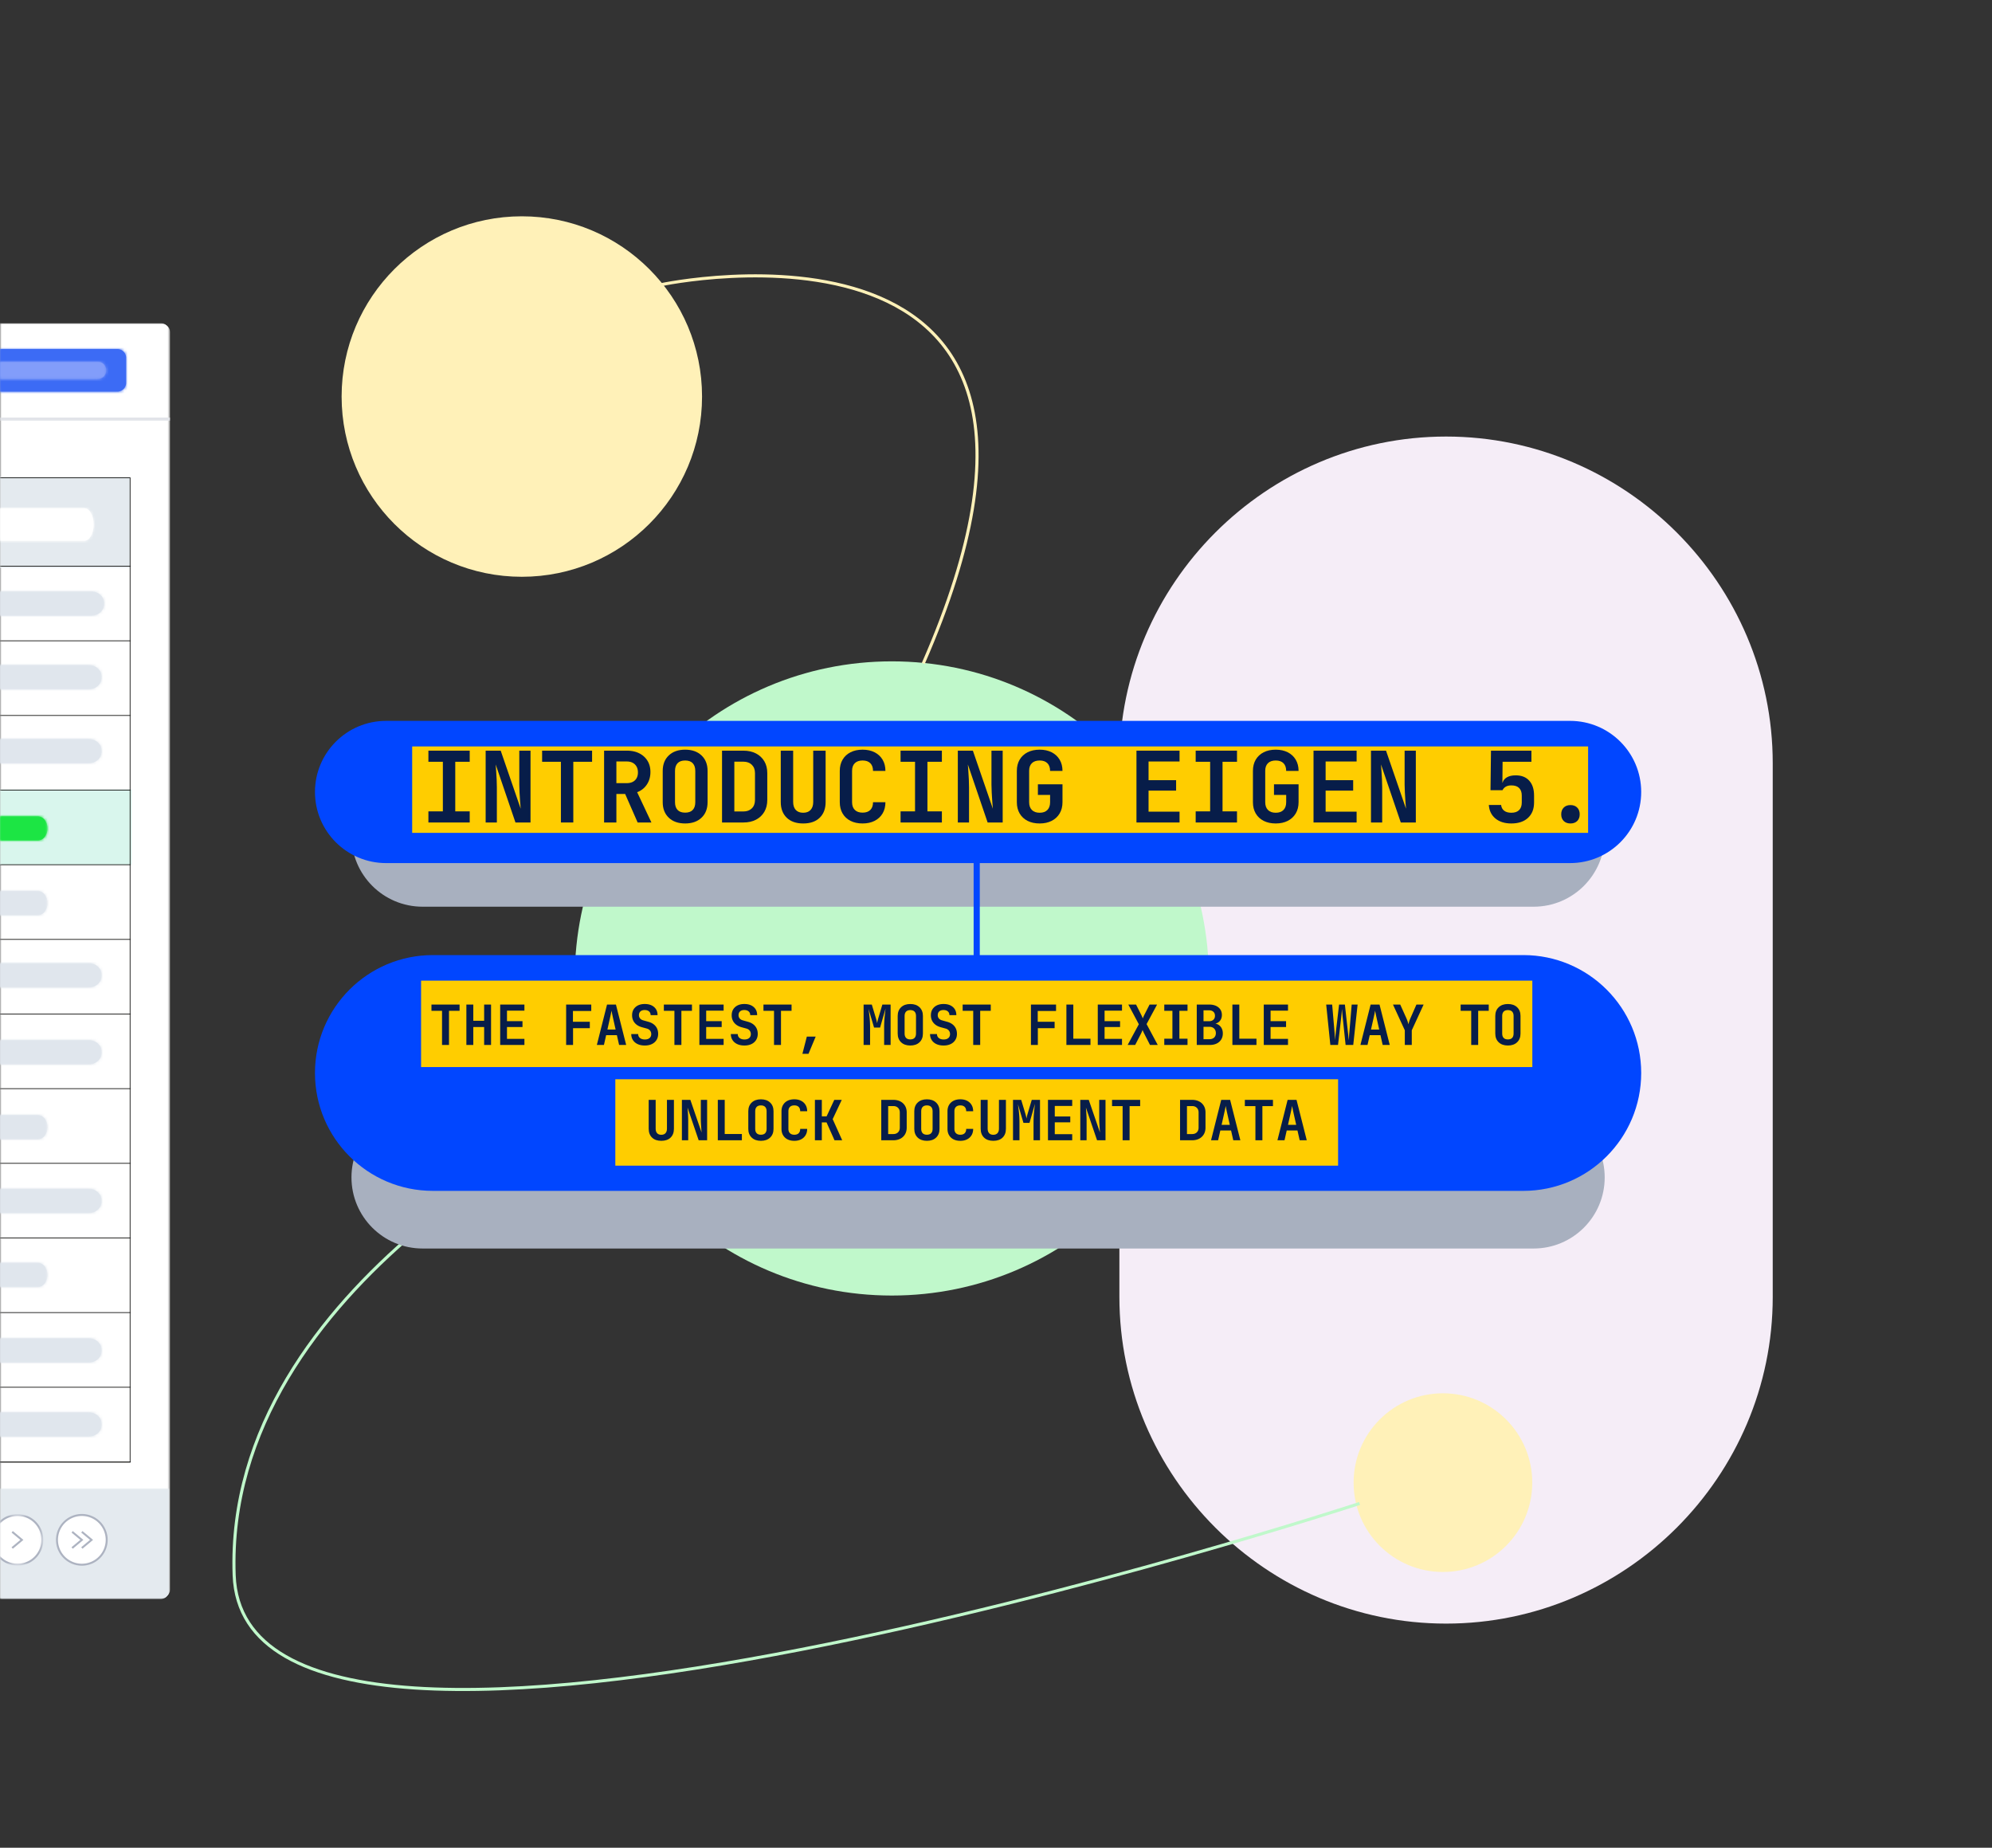 <svg width="648" height="601" viewBox="0 0 648 601" xmlns="http://www.w3.org/2000/svg" xmlns:xlink="http://www.w3.org/1999/xlink" aria-hidden="true">
	<rect x="0" y="0" width="648" height="601" fill="#333333" stroke="none"/>
	<defs>
		<polygon id="4_svg__a" points="0 0 55.403 0 55.403 414.94 0 414.94"/>
		<polygon id="4_svg__c" points="0 0 55.403 0 55.403 414.94 0 414.94"/>
		<polygon id="4_svg__e" points="350.937 0 350.937 531.323 0 531.323 0 0"/>
		<polygon id="4_svg__i" points="0 0 34.551 0 34.551 5.64 0 5.64"/>
		<polygon id="4_svg__m" points="0 0 55.128 0 55.128 36.071 0 36.071"/>
		<polygon id="4_svg__o" points="0 2.84217094e-14 13.781 2.84217094e-14 13.781 16.172 0 16.172"/>
		<polygon id="4_svg__q" points="0 2.84217094e-14 13.781 2.84217094e-14 13.781 16.172 0 16.172"/>
		<polygon id="4_svg__s" points="350.937 0 350.937 531.323 0 531.323 0 0"/>
		<polygon id="4_svg__w" points="0 0 33.928 0 33.928 8.02 0 8.02"/>
		<polygon id="4_svg__A" points="0 0 33.126 0 33.126 8.02 0 8.02"/>
		<polygon id="4_svg__E" points="0 0 33.126 0 33.126 8.02 0 8.02"/>
		<polygon id="4_svg__I" points="0 0 15.465 0 15.465 8.02 0 8.02"/>
		<polygon id="4_svg__M" points="0 0 33.126 0 33.126 8.02 0 8.02"/>
		<polygon id="4_svg__Q" points="0 0 33.126 0 33.126 8.02 0 8.02"/>
		<polygon id="4_svg__U" points="0 0 15.465 0 15.465 8.02 0 8.02"/>
		<polygon id="4_svg__Y" points="0 0 15.465 0 15.465 8.02 0 8.02"/>
		<polygon id="4_svg__ac" points="0 0 15.465 0 15.465 8.02 0 8.02"/>
		<polygon id="4_svg__ag" points="0 0 33.126 0 33.126 8.02 0 8.02"/>
		<polygon id="4_svg__ak" points="0 0 33.126 0 33.126 8.02 0 8.02"/>
		<polygon id="4_svg__ao" points="0 0 33.126 0 33.126 8.02 0 8.02"/>
		<path d="M38.163 0l.168.005a2.864 2.864 0 012.696 2.858v8.116l-.005.168a2.864 2.864 0 01-2.859 2.696H0V0h38.163z" id="4_svg__g"/>
		<path d="M31.73 0l.172.005A2.82 2.82 0 0134.55 2.82l-.005.172A2.82 2.82 0 0131.73 5.64H0V0h31.73z" id="4_svg__k"/>
		<path d="M27.429 0l.148.006c1.616.134 2.904 2.451 2.904 5.291l-.004.257c-.077 2.805-1.413 5.04-3.048 5.04H0V0h27.429z" id="4_svg__u"/>
		<path d="M29.536 0l.22.005c2.322.104 4.171 1.858 4.171 4.006l-.005.2c-.115 2.122-2.034 3.809-4.386 3.809H0V0h29.536z" id="4_svg__y"/>
		<path d="M28.734 0l.22.005c2.322.104 4.171 1.858 4.171 4.005l-.005.2c-.115 2.122-2.034 3.81-4.386 3.81H0V0h28.734z" id="4_svg__C"/>
		<path d="M28.734 0l.22.005c2.322.104 4.171 1.857 4.171 4.005l-.005.2c-.115 2.121-2.034 3.81-4.386 3.81H0V0h28.734z" id="4_svg__G"/>
		<path d="M12.165 0l.175.006c1.74.11 3.124 1.861 3.124 4.005l-.005.213c-.09 2.116-1.53 3.796-3.294 3.796H0V0h12.165z" id="4_svg__K"/>
		<path d="M28.734 0l.22.005c2.322.104 4.171 1.858 4.171 4.006l-.005.2c-.115 2.121-2.034 3.809-4.386 3.809H0V0h28.734z" id="4_svg__O"/>
		<path d="M28.734 0l.22.005c2.322.104 4.171 1.858 4.171 4.005l-.005.2c-.115 2.122-2.034 3.81-4.386 3.81H0V0h28.734z" id="4_svg__S"/>
		<path d="M12.165 0l.175.006c1.74.11 3.124 1.86 3.124 4.004l-.005.213c-.09 2.115-1.53 3.797-3.294 3.797H0V0h12.165z" id="4_svg__W"/>
		<path d="M12.165 0l.175.006c1.74.11 3.124 1.86 3.124 4.004l-.005.213c-.09 2.115-1.53 3.797-3.294 3.797H0V0h12.165z" id="4_svg__aa"/>
		<path d="M12.165 0l.175.006c1.74.11 3.124 1.861 3.124 4.004l-.005.213c-.09 2.115-1.53 3.797-3.294 3.797H0V0h12.165z" id="4_svg__ae"/>
		<path d="M28.734 0l.22.005c2.322.104 4.171 1.857 4.171 4.004l-.005.2c-.115 2.122-2.034 3.811-4.386 3.811H0V0h28.734z" id="4_svg__ai"/>
		<path d="M28.734 0l.22.005c2.322.104 4.171 1.857 4.171 4.004l-.005.2c-.115 2.122-2.034 3.811-4.386 3.811H0V0h28.734z" id="4_svg__am"/>
		<path d="M28.734 0l.22.005c2.322.104 4.171 1.857 4.171 4.005l-.005.2c-.115 2.122-2.034 3.809-4.386 3.809H0V0h28.734z" id="4_svg__aq"/>
	</defs>
	<g fill="none" fill-rule="evenodd">
		<path d="M470.406 528.097c-58.447 0-106.268-47.82-106.268-106.267V248.26c0-58.448 47.821-106.268 106.268-106.268s106.267 47.82 106.267 106.267V421.83c0 58.447-47.82 106.267-106.267 106.267" fill="#F5EDF7"/>
		<path d="M393.248 318.251c0 56.962-46.177 103.14-103.14 103.14-56.962 0-103.14-46.178-103.14-103.14s46.178-103.139 103.14-103.139c56.963 0 103.14 46.177 103.14 103.14" fill="#C0F8CB"/>
		<g transform="translate(0 48)">
			<g transform="translate(0 57.047)">
				<mask id="4_svg__b" fill="#fff">
					<use xlink:href="#4_svg__a"/>
				</mask>
				<path d="M52.403 414.94h-591.782a3 3 0 01-3-3V3a3 3 0 013-3H52.403a3 3 0 013 3v408.94a3 3 0 01-3 3" fill="#FFF" mask="url(#4_svg__b)"/>
			</g>
			<g transform="translate(0 57.047)">
				<mask id="4_svg__d" fill="#fff">
					<use xlink:href="#4_svg__c"/>
				</mask>
				<path d="M52.403 414.94h-591.782a3 3 0 01-3-3V3a3 3 0 013-3H52.403a3 3 0 013 3v408.94a3 3 0 01-3 3z" stroke="#1D1D1B" stroke-width=".25" mask="url(#4_svg__d)"/>
			</g>
			<mask id="4_svg__f" fill="#fff">
				<use xlink:href="#4_svg__e"/>
			</mask>
			<polygon fill="#D9F6ED" mask="url(#4_svg__f)" points="-501.613 233.251 42.839 233.251 42.839 208.775 -501.613 208.775"/>
			<line x1="-512.399" y1="88.309" x2="55.275" y2="88.309" stroke="#E2E4E9" mask="url(#4_svg__f)"/>
			<path d="M-30.451 65.532h68.615a2.864 2.864 0 012.864 2.864v8.115a2.864 2.864 0 01-2.864 2.864h-68.615a2.864 2.864 0 01-2.864-2.864v-8.115a2.864 2.864 0 012.864-2.864" fill="#3C6BF5" mask="url(#4_svg__f)"/>
		</g>
		<g transform="translate(.001 113.532)">
			<mask id="4_svg__h" fill="#fff">
				<use xlink:href="#4_svg__g"/>
			</mask>
			<polygon fill="#3C6BF5" mask="url(#4_svg__h)" points="-34.064 14.591 41.774 14.591 41.774 -0.747 -34.064 -0.747"/>
		</g>
		<g transform="translate(0 117.633)">
			<mask id="4_svg__j" fill="#fff">
				<use xlink:href="#4_svg__i"/>
			</mask>
			<path d="M-22.617 0H31.73a2.82 2.82 0 010 5.64h-54.348a2.82 2.82 0 010-5.64" fill="#829DFA" mask="url(#4_svg__j)"/>
		</g>
		<g transform="translate(.001 117.634)">
			<mask id="4_svg__l" fill="#fff">
				<use xlink:href="#4_svg__k"/>
			</mask>
			<polygon fill="#829DFA" mask="url(#4_svg__l)" points="-26.185 6.386 35.297 6.386 35.297 -0.748 -26.185 -0.748"/>
		</g>
		<g transform="translate(0 48)">
			<g transform="translate(0 436.083)">
				<mask id="4_svg__n" fill="#fff">
					<use xlink:href="#4_svg__m"/>
				</mask>
				<path d="M52.128 36.071h-564.473V0H55.128v33.071a3 3 0 01-3 3" fill="#E4EAEF" mask="url(#4_svg__n)"/>
			</g>
			<path d="M26.623 444.765a8.086 8.086 0 00-8.086 8.086 8.086 8.086 0 008.086 8.086 8.086 8.086 0 008.086-8.086 8.086 8.086 0 00-8.086-8.086" fill="#FFF"/>
			<path d="M26.623 444.765a8.086 8.086 0 00-8.086 8.086 8.086 8.086 0 008.086 8.086 8.086 8.086 0 008.086-8.086 8.086 8.086 0 00-8.086-8.086z" stroke="#ADB3C1" stroke-width=".639"/>
			<g transform="translate(0 444.765)">
				<mask id="4_svg__p" fill="#fff">
					<use xlink:href="#4_svg__o"/>
				</mask>
				<path d="M5.695 0A8.086 8.086 0 00-2.39 8.086a8.086 8.086 0 008.086 8.086 8.086 8.086 0 008.086-8.086A8.086 8.086 0 005.695 0" fill="#FFF" mask="url(#4_svg__p)"/>
			</g>
			<g transform="translate(0 444.765)">
				<mask id="4_svg__r" fill="#fff">
					<use xlink:href="#4_svg__q"/>
				</mask>
				<path d="M5.695 0A8.086 8.086 0 00-2.39 8.086a8.086 8.086 0 008.086 8.086 8.086 8.086 0 008.086-8.086A8.086 8.086 0 005.695 0z" stroke="#ADB3C1" stroke-width=".639" mask="url(#4_svg__r)"/>
			</g>
			<g transform="translate(26.623 450.241)">
				<polyline fill="#FFF" points="0 5.259 3.156 2.629 0 0"/>
				<polyline stroke="#ADB3C1" stroke-width=".639" points="0 5.259 3.156 2.629 0 0"/>
			</g>
			<g transform="translate(23.468 450.241)">
				<polyline fill="#FFF" points="0 5.259 3.156 2.629 0 0"/>
				<polyline stroke="#ADB3C1" stroke-width=".639" points="0 5.259 3.156 2.629 0 0"/>
			</g>
			<g transform="translate(3.966 450.241)">
				<polyline fill="#FFF" points="0 5.259 3.156 2.629 0 0"/>
				<polyline stroke="#ADB3C1" stroke-width=".639" points="0 5.259 3.156 2.629 0 0"/>
			</g>
			<mask id="4_svg__t" fill="#fff">
				<use xlink:href="#4_svg__s"/>
			</mask>
			<polygon fill="#E4EAEF" mask="url(#4_svg__t)" points="-501.547 136.692 42.3 136.692 42.3 107.097 -501.547 107.097"/>
			<polygon stroke="#1D1D1B" stroke-width=".25" mask="url(#4_svg__t)" points="-501.086 427.594 42.325 427.594 42.325 107.412 -501.086 107.412"/>
			<line x1="-501.09" y1="136.155" x2="42.512" y2="136.155" stroke="#1D1D1B" stroke-width=".25" mask="url(#4_svg__t)"/>
			<line x1="-501.09" y1="160.433" x2="42.512" y2="160.433" stroke="#1D1D1B" stroke-width=".25" mask="url(#4_svg__t)"/>
			<line x1="-501.09" y1="184.711" x2="42.512" y2="184.711" stroke="#1D1D1B" stroke-width=".25" mask="url(#4_svg__t)"/>
			<line x1="-501.09" y1="208.989" x2="42.512" y2="208.989" stroke="#1D1D1B" stroke-width=".25" mask="url(#4_svg__t)"/>
			<line x1="-501.09" y1="233.267" x2="42.512" y2="233.267" stroke="#1D1D1B" stroke-width=".25" mask="url(#4_svg__t)"/>
			<line x1="-501.09" y1="257.546" x2="42.512" y2="257.546" stroke="#1D1D1B" stroke-width=".25" mask="url(#4_svg__t)"/>
			<line x1="-501.09" y1="281.824" x2="42.512" y2="281.824" stroke="#1D1D1B" stroke-width=".25" mask="url(#4_svg__t)"/>
			<line x1="-501.09" y1="306.102" x2="42.512" y2="306.102" stroke="#1D1D1B" stroke-width=".25" mask="url(#4_svg__t)"/>
			<line x1="-501.09" y1="330.38" x2="42.512" y2="330.38" stroke="#1D1D1B" stroke-width=".25" mask="url(#4_svg__t)"/>
			<line x1="-501.09" y1="354.658" x2="42.512" y2="354.658" stroke="#1D1D1B" stroke-width=".25" mask="url(#4_svg__t)"/>
			<line x1="-501.09" y1="378.936" x2="42.512" y2="378.936" stroke="#1D1D1B" stroke-width=".25" mask="url(#4_svg__t)"/>
			<line x1="-501.09" y1="403.214" x2="42.512" y2="403.214" stroke="#1D1D1B" stroke-width=".25" mask="url(#4_svg__t)"/>
			<line x1="-501.09" y1="427.492" x2="42.512" y2="427.492" stroke="#1D1D1B" stroke-width=".25" mask="url(#4_svg__t)"/>
			<path d="M-18.097 117.305H27.43c1.685 0 3.052 2.371 3.052 5.297 0 2.925-1.367 5.297-3.052 5.297h-45.527c-1.686 0-3.052-2.372-3.052-5.297 0-2.926 1.366-5.297 3.052-5.297" fill="#FFF" mask="url(#4_svg__t)"/>
		</g>
		<g transform="translate(.001 165.305)">
			<mask id="4_svg__v" fill="#fff">
				<use xlink:href="#4_svg__u"/>
			</mask>
			<polygon fill="#FFF" mask="url(#4_svg__v)" points="-21.584 11.347 30.914 11.347 30.914 -0.752 -21.584 -0.752"/>
		</g>
		<g transform="translate(0 192.31)">
			<mask id="4_svg__x" fill="#fff">
				<use xlink:href="#4_svg__w"/>
			</mask>
			<path d="M-32.723 0h62.26c2.425 0 4.39 1.795 4.39 4.01s-1.965 4.01-4.39 4.01h-62.26c-2.425 0-4.391-1.795-4.391-4.01S-35.148 0-32.724 0" fill="#E0E6ED" mask="url(#4_svg__x)"/>
		</g>
		<g transform="translate(.001 192.309)">
			<mask id="4_svg__z" fill="#fff">
				<use xlink:href="#4_svg__y"/>
			</mask>
			<polygon fill="#E0E6ED" mask="url(#4_svg__z)" points="-37.624 8.486 34.436 8.486 34.436 -0.464 -37.624 -0.464"/>
		</g>
		<g transform="translate(0 240.302)">
			<mask id="4_svg__B" fill="#fff">
				<use xlink:href="#4_svg__A"/>
			</mask>
			<path d="M-33.525 0h62.26c2.425 0 4.39 1.795 4.39 4.01s-1.965 4.01-4.39 4.01h-62.26c-2.425 0-4.391-1.795-4.391-4.01S-35.95 0-33.526 0" fill="#E0E6ED" mask="url(#4_svg__B)"/>
		</g>
		<g transform="translate(.001 240.302)">
			<mask id="4_svg__D" fill="#fff">
				<use xlink:href="#4_svg__C"/>
			</mask>
			<polygon fill="#E0E6ED" mask="url(#4_svg__D)" points="-38.426 8.485 33.634 8.485 33.634 -0.465 -38.426 -0.465"/>
		</g>
		<g transform="translate(0 216.247)">
			<mask id="4_svg__F" fill="#fff">
				<use xlink:href="#4_svg__E"/>
			</mask>
			<path d="M-33.525 0h62.26c2.425 0 4.39 1.795 4.39 4.01s-1.965 4.01-4.39 4.01h-62.26c-2.425 0-4.391-1.795-4.391-4.01S-35.95 0-33.526 0" fill="#E0E6ED" mask="url(#4_svg__F)"/>
		</g>
		<g transform="translate(.001 216.247)">
			<mask id="4_svg__H" fill="#fff">
				<use xlink:href="#4_svg__G"/>
			</mask>
			<polygon fill="#E0E6ED" mask="url(#4_svg__H)" points="-38.426 8.485 33.634 8.485 33.634 -0.465 -38.426 -0.465"/>
		</g>
		<g transform="translate(0 265.436)">
			<mask id="4_svg__J" fill="#fff">
				<use xlink:href="#4_svg__I"/>
			</mask>
			<path d="M-34.617 0h46.783c1.822 0 3.3 1.795 3.3 4.01s-1.478 4.01-3.3 4.01h-46.783c-1.822 0-3.299-1.795-3.299-4.01S-36.439 0-34.616 0" fill="#1CE544" mask="url(#4_svg__J)"/>
		</g>
		<g transform="translate(.001 265.436)">
			<mask id="4_svg__L" fill="#fff">
				<use xlink:href="#4_svg__K"/>
			</mask>
			<polygon fill="#1CE544" mask="url(#4_svg__L)" points="-38.3 8.485 15.846 8.485 15.846 -0.465 -38.3 -0.465"/>
		</g>
		<g transform="translate(0 313.226)">
			<mask id="4_svg__N" fill="#fff">
				<use xlink:href="#4_svg__M"/>
			</mask>
			<path d="M-33.525 0h62.26c2.425 0 4.39 1.795 4.39 4.01s-1.965 4.01-4.39 4.01h-62.26c-2.425 0-4.391-1.795-4.391-4.01S-35.95 0-33.526 0" fill="#E0E6ED" mask="url(#4_svg__N)"/>
		</g>
		<g transform="translate(.001 313.226)">
			<mask id="4_svg__P" fill="#fff">
				<use xlink:href="#4_svg__O"/>
			</mask>
			<polygon fill="#E0E6ED" mask="url(#4_svg__P)" points="-38.426 8.485 33.634 8.485 33.634 -0.465 -38.426 -0.465"/>
		</g>
		<g transform="translate(0 338.247)">
			<mask id="4_svg__R" fill="#fff">
				<use xlink:href="#4_svg__Q"/>
			</mask>
			<path d="M-33.525 0h62.26c2.425 0 4.39 1.795 4.39 4.01s-1.965 4.01-4.39 4.01h-62.26c-2.425 0-4.391-1.795-4.391-4.01S-35.95 0-33.526 0" fill="#E0E6ED" mask="url(#4_svg__R)"/>
		</g>
		<g transform="translate(.001 338.247)">
			<mask id="4_svg__T" fill="#fff">
				<use xlink:href="#4_svg__S"/>
			</mask>
			<polygon fill="#E0E6ED" mask="url(#4_svg__T)" points="-38.426 8.485 33.634 8.485 33.634 -0.465 -38.426 -0.465"/>
		</g>
		<g transform="translate(0 362.612)">
			<mask id="4_svg__V" fill="#fff">
				<use xlink:href="#4_svg__U"/>
			</mask>
			<path d="M-34.617 0h46.783c1.822 0 3.3 1.795 3.3 4.01s-1.478 4.01-3.3 4.01h-46.783c-1.822 0-3.299-1.795-3.299-4.01S-36.439 0-34.616 0" fill="#E0E6ED" mask="url(#4_svg__V)"/>
		</g>
		<g transform="translate(.001 362.612)">
			<mask id="4_svg__X" fill="#fff">
				<use xlink:href="#4_svg__W"/>
			</mask>
			<polygon fill="#E0E6ED" mask="url(#4_svg__X)" points="-38.3 8.485 15.846 8.485 15.846 -0.465 -38.3 -0.465"/>
		</g>
		<g transform="translate(0 289.74)">
			<mask id="4_svg__Z" fill="#fff">
				<use xlink:href="#4_svg__Y"/>
			</mask>
			<path d="M-34.617 0h46.783c1.822 0 3.3 1.795 3.3 4.01s-1.478 4.01-3.3 4.01h-46.783c-1.822 0-3.299-1.795-3.299-4.01S-36.439 0-34.616 0" fill="#E0E6ED" mask="url(#4_svg__Z)"/>
		</g>
		<g transform="translate(.001 289.74)">
			<mask id="4_svg__ab" fill="#fff">
				<use xlink:href="#4_svg__aa"/>
			</mask>
			<polygon fill="#E0E6ED" mask="url(#4_svg__ab)" points="-38.3 8.485 15.846 8.485 15.846 -0.465 -38.3 -0.465"/>
		</g>
		<g transform="translate(0 410.67)">
			<mask id="4_svg__ad" fill="#fff">
				<use xlink:href="#4_svg__ac"/>
			</mask>
			<path d="M-34.617 0h46.783c1.822 0 3.3 1.795 3.3 4.01s-1.478 4.01-3.3 4.01h-46.783c-1.822 0-3.299-1.795-3.299-4.01S-36.439 0-34.616 0" fill="#E0E6ED" mask="url(#4_svg__ad)"/>
		</g>
		<g transform="translate(.001 410.671)">
			<mask id="4_svg__af" fill="#fff">
				<use xlink:href="#4_svg__ae"/>
			</mask>
			<polygon fill="#E0E6ED" mask="url(#4_svg__af)" points="-38.3 8.485 15.846 8.485 15.846 -0.465 -38.3 -0.465"/>
		</g>
		<g transform="translate(0 435.226)">
			<mask id="4_svg__ah" fill="#fff">
				<use xlink:href="#4_svg__ag"/>
			</mask>
			<path d="M-33.525 0h62.26c2.425 0 4.39 1.795 4.39 4.01s-1.965 4.01-4.39 4.01h-62.26c-2.425 0-4.391-1.795-4.391-4.01S-35.95 0-33.526 0" fill="#E0E6ED" mask="url(#4_svg__ah)"/>
		</g>
		<g transform="translate(.001 435.227)">
			<mask id="4_svg__aj" fill="#fff">
				<use xlink:href="#4_svg__ai"/>
			</mask>
			<polygon fill="#E0E6ED" mask="url(#4_svg__aj)" points="-38.426 8.485 33.634 8.485 33.634 -0.465 -38.426 -0.465"/>
		</g>
		<g transform="translate(0 459.31)">
			<mask id="4_svg__al" fill="#fff">
				<use xlink:href="#4_svg__ak"/>
			</mask>
			<path d="M-33.525 0h62.26c2.425 0 4.39 1.795 4.39 4.01s-1.965 4.01-4.39 4.01h-62.26c-2.425 0-4.391-1.795-4.391-4.01S-35.95 0-33.526 0" fill="#E0E6ED" mask="url(#4_svg__al)"/>
		</g>
		<g transform="translate(.001 459.311)">
			<mask id="4_svg__an" fill="#fff">
				<use xlink:href="#4_svg__am"/>
			</mask>
			<polygon fill="#E0E6ED" mask="url(#4_svg__an)" points="-38.426 8.484 33.634 8.484 33.634 -0.466 -38.426 -0.466"/>
		</g>
		<g transform="translate(0 386.61)">
			<mask id="4_svg__ap" fill="#fff">
				<use xlink:href="#4_svg__ao"/>
			</mask>
			<path d="M-33.525 0h62.26c2.425 0 4.39 1.795 4.39 4.01s-1.965 4.01-4.39 4.01h-62.26c-2.425 0-4.391-1.795-4.391-4.01S-35.95 0-33.526 0" fill="#E0E6ED" mask="url(#4_svg__ap)"/>
		</g>
		<g transform="translate(.001 386.61)">
			<mask id="4_svg__ar" fill="#fff">
				<use xlink:href="#4_svg__aq"/>
			</mask>
			<polygon fill="#E0E6ED" mask="url(#4_svg__ar)" points="-38.426 8.485 33.634 8.485 33.634 -0.465 -38.426 -0.465"/>
		</g>
		<path d="M228.376 128.98c0 32.378-26.247 58.625-58.625 58.625-32.377 0-58.625-26.247-58.625-58.625s26.248-58.625 58.625-58.625c32.378 0 58.625 26.247 58.625 58.625" fill="#FFF1B8"/>
		<path d="M498.444 482.245c0 16.05-13.01 29.058-29.059 29.058-16.048 0-29.058-13.009-29.058-29.058s13.01-29.059 29.058-29.059c16.05 0 29.06 13.01 29.06 29.06" fill="#FFF1B8"/>
		<path d="M214.914 92.622s153.722-32.934 85.425 123.174" stroke="#FFF1B8"/>
		<path d="M196.267 361.063S72.675 416.74 76.173 512.343c3.497 95.604 366.09-23.317 366.09-23.317" stroke="#C0F8CB"/>
		<g transform="translate(102.462 234.474)">
			<path d="M396.419 60.443H35c-12.774 0-23.129-10.355-23.129-23.129 0-12.773 10.355-23.128 23.129-23.128h361.419c12.774 0 23.129 10.355 23.129 23.128 0 12.774-10.355 23.13-23.129 23.13" fill="#A8B0BF"/>
			<path d="M408.29 46.257H23.13C10.354 46.257 0 35.902 0 23.128 0 10.355 10.355 0 23.13 0h385.16c12.774 0 23.13 10.355 23.13 23.128 0 12.774-10.356 23.129-23.13 23.129" fill="#0146FF"/>
			<polygon fill="#FFCD00" points="31.62 36.423 414.15 36.423 414.15 8.316 31.62 8.316"/>
			<path d="M396.419 171.62H35c-12.774 0-23.129-10.354-23.129-23.128 0-12.773 10.355-23.128 23.129-23.128h361.419c12.774 0 23.129 10.355 23.129 23.128 0 12.774-10.355 23.129-23.129 23.129" fill="#A8B0BF"/>
			<path d="M393.072 152.87H38.347C17.169 152.87 0 135.704 0 114.525c0-21.178 17.169-38.347 38.347-38.347h354.725c21.178 0 38.347 17.169 38.347 38.347 0 21.179-17.169 38.347-38.347 38.347" fill="#0146FF"/>
			<polygon fill="#FFCD00" points="97.703 144.675 332.821 144.675 332.821 116.569 97.703 116.569"/>
			<polygon fill="#071D49" points="36.898 33.049 36.898 29.433 41.602 29.433 41.602 13.305 36.898 13.305 36.898 9.689 50.338 9.689 50.338 13.305 45.634 13.305 45.634 29.433 50.338 29.433 50.338 33.049"/>
			<path d="M55.522 33.049V9.689h4.896l6.496 18.88c-.064-.683-.128-1.488-.192-2.416-.064-.928-.123-1.872-.176-2.832-.054-.96-.08-1.813-.08-2.56V9.689h3.648v23.36h-4.896l-6.432-18.88c.042.619.096 1.366.16 2.24.064.875.117 1.77.16 2.688.042.918.064 1.76.064 2.528v11.424h-3.648z" fill="#071D49"/>
			<polygon fill="#071D49" points="80.002 33.049 80.002 13.305 73.89 13.305 73.89 9.689 90.146 9.689 90.146 13.305 84.034 13.305 84.034 33.049"/>
			<path d="M98.05 20.249h3.392c1.13 0 2.016-.31 2.656-.928.64-.618.96-1.472.96-2.56s-.327-1.952-.977-2.592c-.65-.64-1.53-.96-2.64-.96H98.05v7.04zm-4 12.8V9.689h7.392c1.557 0 2.906.288 4.048.864 1.14.576 2.032 1.382 2.672 2.416.64 1.035.96 2.256.96 3.664 0 1.558-.39 2.918-1.168 4.08a6.363 6.363 0 01-3.152 2.48l4.64 9.856h-4.48l-4.065-9.28H98.05v9.28h-4z" fill="#071D49"/>
			<path d="M120.417 29.849c1.088 0 1.91-.293 2.464-.88.555-.587.832-1.424.832-2.512V16.28c0-1.088-.277-1.925-.832-2.512-.555-.587-1.376-.88-2.464-.88s-1.91.293-2.464.88c-.555.587-.832 1.424-.832 2.512v10.176c0 1.088.277 1.925.832 2.512.554.587 1.376.88 2.464.88m0 3.52c-2.24 0-4.016-.624-5.328-1.872-1.312-1.248-1.968-2.928-1.968-5.04V16.28c0-2.112.656-3.792 1.968-5.04 1.312-1.248 3.088-1.872 5.328-1.872s4.016.624 5.328 1.872c1.312 1.248 1.968 2.918 1.968 5.008v10.208c0 2.112-.656 3.792-1.968 5.04-1.312 1.248-3.088 1.872-5.328 1.872" fill="#071D49"/>
			<path d="M136.417 29.465h2.944c1.152 0 2.069-.336 2.752-1.008.682-.672 1.024-1.584 1.024-2.736v-8.736c0-1.131-.342-2.032-1.024-2.704-.683-.672-1.6-1.008-2.752-1.008h-2.944v16.192zm-4 3.584V9.689h6.944c1.578 0 2.949.304 4.112.912 1.163.608 2.064 1.456 2.704 2.544.64 1.088.96 2.368.96 3.84v8.736c0 1.472-.32 2.757-.96 3.856-.64 1.099-1.541 1.952-2.704 2.56-1.163.608-2.534.912-4.112.912h-6.944z" fill="#071D49"/>
			<path d="M158.817 33.369c-2.283 0-4.07-.624-5.36-1.872-1.291-1.248-1.936-2.95-1.936-5.104V9.689h4.032V26.36c0 1.109.277 1.973.832 2.592.555.619 1.365.928 2.432.928 1.045 0 1.85-.31 2.416-.928.565-.62.848-1.483.848-2.592V9.689h4.032v16.704c0 2.155-.64 3.856-1.92 5.104-1.28 1.248-3.072 1.872-5.376 1.872" fill="#071D49"/>
			<path d="M178.144 33.369c-1.515 0-2.827-.283-3.936-.848s-1.968-1.365-2.576-2.4c-.608-1.034-.912-2.256-.912-3.664V16.28c0-1.408.304-2.63.912-3.664.608-1.035 1.467-1.835 2.576-2.4 1.11-.565 2.421-.848 3.936-.848 1.493 0 2.794.283 3.904.848 1.11.565 1.973 1.365 2.592 2.4.618 1.035.928 2.256.928 3.664h-4.032c0-1.088-.293-1.925-.88-2.512s-1.424-.88-2.512-.88-1.93.288-2.528.864c-.597.576-.896 1.408-.896 2.496v10.208c0 1.088.3 1.925.896 2.512.597.587 1.44.88 2.528.88s1.925-.293 2.512-.88.88-1.424.88-2.512h4.032c0 1.408-.31 2.63-.928 3.664-.619 1.035-1.483 1.835-2.592 2.4-1.11.565-2.41.848-3.904.848" fill="#071D49"/>
			<polygon fill="#071D49" points="190.496 33.049 190.496 29.433 195.2 29.433 195.2 13.305 190.496 13.305 190.496 9.689 203.936 9.689 203.936 13.305 199.232 13.305 199.232 29.433 203.936 29.433 203.936 33.049"/>
			<path d="M209.12 33.049V9.689h4.896l6.496 18.88c-.064-.683-.128-1.488-.192-2.416-.064-.928-.123-1.872-.176-2.832-.054-.96-.08-1.813-.08-2.56V9.689h3.648v23.36h-4.896l-6.432-18.88c.042.619.096 1.366.16 2.24.064.875.117 1.77.16 2.688.042.918.064 1.76.064 2.528v11.424h-3.648z" fill="#071D49"/>
			<path d="M235.743 33.369c-1.515 0-2.827-.283-3.936-.848s-1.968-1.365-2.576-2.4c-.608-1.034-.912-2.256-.912-3.664V16.28c0-1.408.304-2.63.912-3.664.608-1.035 1.467-1.835 2.576-2.4 1.11-.565 2.421-.848 3.936-.848 1.493 0 2.794.283 3.904.848 1.11.565 1.973 1.365 2.592 2.4.618 1.035.928 2.256.928 3.664h-4.032c0-1.088-.293-1.925-.88-2.512s-1.424-.88-2.512-.88-1.93.288-2.528.864c-.597.576-.896 1.408-.896 2.496v10.208c0 1.088.3 1.93.896 2.528.597.597 1.44.896 2.528.896s1.925-.3 2.512-.896c.587-.597.88-1.44.88-2.528v-2.368h-3.968v-3.456h8v5.824c0 1.408-.31 2.63-.928 3.664-.619 1.035-1.483 1.835-2.592 2.4-1.11.565-2.41.848-3.904.848" fill="#071D49"/>
			<polygon fill="#071D49" points="267.231 33.049 267.231 9.689 281.247 9.689 281.247 13.209 271.167 13.209 271.167 19.289 280.127 19.289 280.127 22.681 271.167 22.681 271.167 29.529 281.247 29.529 281.247 33.049"/>
			<polygon fill="#071D49" points="286.494 33.049 286.494 29.433 291.198 29.433 291.198 13.305 286.494 13.305 286.494 9.689 299.934 9.689 299.934 13.305 295.23 13.305 295.23 29.433 299.934 29.433 299.934 33.049"/>
			<path d="M312.542 33.369c-1.515 0-2.827-.283-3.936-.848s-1.968-1.365-2.576-2.4c-.608-1.034-.912-2.256-.912-3.664V16.28c0-1.408.304-2.63.912-3.664.608-1.035 1.467-1.835 2.576-2.4 1.11-.565 2.421-.848 3.936-.848 1.493 0 2.794.283 3.904.848 1.11.565 1.973 1.365 2.592 2.4.618 1.035.928 2.256.928 3.664h-4.032c0-1.088-.293-1.925-.88-2.512s-1.424-.88-2.512-.88-1.93.288-2.528.864c-.597.576-.896 1.408-.896 2.496v10.208c0 1.088.3 1.93.896 2.528.597.597 1.44.896 2.528.896s1.925-.3 2.512-.896c.587-.597.88-1.44.88-2.528v-2.368h-3.968v-3.456h8v5.824c0 1.408-.31 2.63-.928 3.664-.619 1.035-1.483 1.835-2.592 2.4-1.11.565-2.41.848-3.904.848" fill="#071D49"/>
			<polygon fill="#071D49" points="324.83 33.049 324.83 9.689 338.846 9.689 338.846 13.209 328.766 13.209 328.766 19.289 337.726 19.289 337.726 22.681 328.766 22.681 328.766 29.529 338.846 29.529 338.846 33.049"/>
			<path d="M343.518 33.049V9.689h4.896l6.496 18.88c-.064-.683-.128-1.488-.192-2.416-.064-.928-.123-1.872-.176-2.832-.054-.96-.08-1.813-.08-2.56V9.689h3.648v23.36h-4.896l-6.432-18.88c.042.619.096 1.366.16 2.24.064.875.117 1.77.16 2.688.042.918.064 1.76.064 2.528v11.424h-3.648z" fill="#071D49"/>
			<path d="M389.18 33.369c-2.154 0-3.882-.54-5.183-1.616-1.301-1.077-2.016-2.544-2.144-4.4h4c.085.789.41 1.408.976 1.856.565.448 1.349.672 2.352.672 1.109 0 1.952-.288 2.528-.864.576-.576.864-1.397.864-2.464V24.28c0-1.045-.283-1.856-.848-2.432-.565-.576-1.413-.864-2.544-.864-1.387 0-2.347.523-2.88 1.568h-3.904l.16-12.864h13.152v3.616h-9.376l-.064 6.784h.064c.213-.747.688-1.328 1.424-1.744.736-.416 1.669-.624 2.8-.624 1.898-.021 3.376.549 4.432 1.712 1.056 1.163 1.584 2.779 1.584 4.848v2.272c0 2.112-.656 3.776-1.968 4.992-1.312 1.216-3.12 1.824-5.424 1.824" fill="#071D49"/>
			<path d="M408.413 33.369c-.917 0-1.648-.267-2.192-.8-.544-.533-.816-1.26-.816-2.176 0-.917.272-1.648.816-2.192.544-.544 1.275-.816 2.192-.816.917 0 1.648.272 2.192.816.544.544.816 1.275.816 2.192 0 .917-.272 1.643-.816 2.176-.544.533-1.275.8-2.192.8" fill="#071D49"/>
			<polygon fill="#FFCD00" points="34.515 112.6 396.009 112.6 396.009 84.493 34.515 84.493"/>
			<polygon fill="#071D49" points="41.331 105.411 41.331 94.305 37.893 94.305 37.893 92.271 47.037 92.271 47.037 94.305 43.599 94.305 43.599 105.411"/>
			<polygon fill="#071D49" points="49.251 105.411 49.251 92.271 51.501 92.271 51.501 97.545 55.029 97.545 55.029 92.271 57.279 92.271 57.279 105.411 55.029 105.411 55.029 99.579 51.501 99.579 51.501 105.411"/>
			<polygon fill="#071D49" points="60.248 105.411 60.248 92.271 68.132 92.271 68.132 94.251 62.462 94.251 62.462 97.671 67.502 97.671 67.502 99.579 62.462 99.579 62.462 103.431 68.132 103.431 68.132 105.411"/>
			<polygon fill="#071D49" points="81.704 105.411 81.704 92.271 89.876 92.271 89.876 94.359 83.918 94.359 83.918 97.869 89.408 97.869 89.408 99.957 83.954 99.957 83.954 105.411"/>
			<path d="M95.132 100.389h2.663l-.791-3.528a78.291 78.291 0 01-.343-1.593 34.153 34.153 0 01-.198-1.035c-.035.216-.101.56-.197 1.035-.097.474-.21.999-.343 1.575l-.791 3.546zm-3.439 5.022l3.313-13.14h2.897l3.33 13.14H98.93l-.72-3.186h-3.492l-.72 3.186h-2.305z" fill="#071D49"/>
			<path d="M107.3 105.59c-.9 0-1.677-.152-2.331-.458-.654-.306-1.164-.738-1.53-1.296-.366-.558-.55-1.215-.55-1.971h2.25c0 .54.199.969.595 1.287.395.318.924.477 1.584.477.648 0 1.154-.156 1.52-.468.367-.312.55-.738.55-1.278 0-.444-.127-.825-.379-1.143-.252-.318-.6-.537-1.043-.657l-1.584-.432c-1.02-.276-1.813-.753-2.377-1.431-.563-.678-.846-1.497-.846-2.457 0-1.116.372-2.007 1.116-2.673.744-.666 1.746-1 3.006-1 1.272 0 2.283.328 3.033.982.75.654 1.126 1.533 1.126 2.637h-2.25c0-.504-.171-.906-.513-1.206-.343-.3-.814-.45-1.414-.45-.588 0-1.047.147-1.377.44-.33.295-.495.706-.495 1.234 0 .408.123.762.37 1.062.246.3.603.51 1.07.63l1.602.45c1.02.276 1.81.753 2.367 1.43.559.679.838 1.516.838 2.512 0 .756-.18 1.419-.54 1.989a3.577 3.577 0 01-1.513 1.323c-.647.312-1.41.468-2.285.468" fill="#071D49"/>
			<polygon fill="#071D49" points="116.929 105.411 116.929 94.305 113.491 94.305 113.491 92.271 122.635 92.271 122.635 94.305 119.197 94.305 119.197 105.411"/>
			<polygon fill="#071D49" points="125.047 105.411 125.047 92.271 132.931 92.271 132.931 94.251 127.261 94.251 127.261 97.671 132.301 97.671 132.301 99.579 127.261 99.579 127.261 103.431 132.931 103.431 132.931 105.411"/>
			<path d="M139.699 105.59c-.9 0-1.677-.152-2.331-.458-.654-.306-1.164-.738-1.53-1.296-.366-.558-.55-1.215-.55-1.971h2.25c0 .54.199.969.595 1.287.396.318.924.477 1.584.477.648 0 1.155-.156 1.52-.468.367-.312.55-.738.55-1.278 0-.444-.126-.825-.378-1.143-.252-.318-.6-.537-1.044-.657l-1.584-.432c-1.02-.276-1.812-.753-2.376-1.431-.564-.678-.846-1.497-.846-2.457 0-1.116.372-2.007 1.116-2.673.744-.666 1.746-1 3.006-1 1.272 0 2.283.328 3.033.982.75.654 1.125 1.533 1.125 2.637h-2.25c0-.504-.171-.906-.513-1.206-.342-.3-.813-.45-1.413-.45-.588 0-1.047.147-1.377.44-.33.295-.495.706-.495 1.234 0 .408.123.762.369 1.062.246.3.603.51 1.07.63l1.603.45c1.02.276 1.809.753 2.367 1.43.558.679.837 1.516.837 2.512 0 .756-.18 1.419-.54 1.989a3.577 3.577 0 01-1.512 1.323c-.648.312-1.41.468-2.286.468" fill="#071D49"/>
			<polygon fill="#071D49" points="149.329 105.411 149.329 94.305 145.891 94.305 145.891 92.271 155.035 92.271 155.035 94.305 151.597 94.305 151.597 105.411"/>
			<polygon fill="#071D49" points="158.563 108.291 160.003 102.693 162.883 102.693 160.543 108.291"/>
			<path d="M178.47 105.41V92.27h2.664l1.26 4.177c.132.42.237.8.315 1.143.078.342.129.597.153.765.024-.168.075-.423.153-.765s.183-.723.315-1.143l1.242-4.176h2.682v13.14h-2.106v-5.526c0-1.212.048-2.337.144-3.375a84.57 84.57 0 01.324-2.961l-1.782 6.21h-1.962l-1.8-6.084c.12.84.234 1.76.342 2.763.108 1.002.162 2.15.162 3.447v5.526h-2.106z" fill="#071D49"/>
			<path d="M193.662 103.61c.612 0 1.074-.164 1.386-.494.312-.33.468-.801.468-1.413v-5.724c0-.612-.156-1.083-.468-1.413-.312-.33-.774-.495-1.386-.495-.612 0-1.074.165-1.386.495-.312.33-.468.8-.468 1.413v5.724c0 .612.156 1.083.468 1.413.312.33.774.495 1.386.495m0 1.98c-1.26 0-2.26-.351-2.997-1.053-.738-.702-1.107-1.647-1.107-2.835v-5.724c0-1.188.369-2.133 1.107-2.835s1.737-1.053 2.997-1.053c1.26 0 2.259.35 2.997 1.053.738.702 1.107 1.64 1.107 2.817v5.742c0 1.188-.37 2.133-1.107 2.835-.738.702-1.737 1.053-2.997 1.053" fill="#071D49"/>
			<path d="M204.498 105.59c-.9 0-1.677-.152-2.331-.458-.654-.306-1.164-.738-1.53-1.296-.366-.558-.55-1.215-.55-1.971h2.25c0 .54.199.969.595 1.287.396.318.924.477 1.584.477.648 0 1.155-.156 1.52-.468.367-.312.55-.738.55-1.278 0-.444-.126-.825-.378-1.143-.252-.318-.6-.537-1.044-.657l-1.584-.432c-1.02-.276-1.812-.753-2.376-1.431-.564-.678-.846-1.497-.846-2.457 0-1.116.372-2.007 1.116-2.673.744-.666 1.746-1 3.006-1 1.272 0 2.283.328 3.033.982.75.654 1.125 1.533 1.125 2.637h-2.25c0-.504-.171-.906-.513-1.206-.342-.3-.813-.45-1.413-.45-.588 0-1.047.147-1.377.44-.33.295-.495.706-.495 1.234 0 .408.123.762.369 1.062.246.3.603.51 1.07.63l1.603.45c1.02.276 1.809.753 2.367 1.43.558.679.837 1.516.837 2.512 0 .756-.18 1.419-.54 1.989a3.577 3.577 0 01-1.512 1.323c-.648.312-1.41.468-2.286.468" fill="#071D49"/>
			<polygon fill="#071D49" points="214.128 105.411 214.128 94.305 210.69 94.305 210.69 92.271 219.834 92.271 219.834 94.305 216.396 94.305 216.396 105.411"/>
			<polygon fill="#071D49" points="232.901 105.411 232.901 92.271 241.073 92.271 241.073 94.359 235.115 94.359 235.115 97.869 240.605 97.869 240.605 99.957 235.151 99.957 235.151 105.411"/>
			<polygon fill="#071D49" points="244.439 105.411 244.439 92.271 246.689 92.271 246.689 103.377 252.269 103.377 252.269 105.411"/>
			<polygon fill="#071D49" points="254.645 105.411 254.645 92.271 262.529 92.271 262.529 94.251 256.859 94.251 256.859 97.671 261.899 97.671 261.899 99.579 256.859 99.579 256.859 103.431 262.529 103.431 262.529 105.411"/>
			<path d="M264.364 105.41L268 98.68l-3.42-6.408h2.52l1.656 3.294c.12.24.228.47.324.693.096.222.168.393.216.513.036-.12.102-.291.198-.513.096-.222.204-.453.324-.693l1.674-3.294h2.448l-3.42 6.354 3.636 6.786h-2.52l-1.854-3.636c-.12-.228-.23-.46-.333-.693a10.18 10.18 0 01-.225-.55 12.41 12.41 0 01-.54 1.243l-1.872 3.636h-2.448z" fill="#071D49"/>
			<polygon fill="#071D49" points="276.28 105.411 276.28 103.377 278.926 103.377 278.926 94.305 276.28 94.305 276.28 92.271 283.84 92.271 283.84 94.305 281.194 94.305 281.194 103.377 283.84 103.377 283.84 105.411"/>
			<path d="M289.042 103.539h1.89c.66 0 1.18-.177 1.557-.531.378-.354.567-.837.567-1.45 0-.611-.189-1.106-.567-1.484-.378-.378-.897-.567-1.557-.567h-1.89v4.032zm0-5.85h1.8c.588 0 1.056-.16 1.404-.477.348-.318.522-.753.522-1.305 0-.54-.17-.97-.513-1.287-.342-.318-.813-.477-1.413-.477h-1.8v3.546zm-2.196 7.722V92.27h4.032c1.26 0 2.265.306 3.015.918.75.612 1.125 1.434 1.125 2.466 0 .72-.189 1.329-.567 1.827-.378.498-.89.825-1.539.98.732.157 1.317.52 1.755 1.09.438.57.657 1.275.657 2.115 0 .756-.177 1.416-.53 1.98a3.51 3.51 0 01-1.477 1.305c-.63.306-1.377.459-2.24.459h-4.23z" fill="#071D49"/>
			<polygon fill="#071D49" points="298.438 105.411 298.438 92.271 300.688 92.271 300.688 103.377 306.268 103.377 306.268 105.411"/>
			<polygon fill="#071D49" points="308.644 105.411 308.644 92.271 316.528 92.271 316.528 94.251 310.858 94.251 310.858 97.671 315.898 97.671 315.898 99.579 310.858 99.579 310.858 103.431 316.528 103.431 316.528 105.411"/>
			<path d="M330.298 105.41l-1.35-13.14h1.944l.791 9.18a82.294 82.294 0 01.144 2.43 75.975 75.975 0 01.234-2.43l1.08-9.18h1.89l1.008 9.18c.036.313.082.712.136 1.198.053.486.104.897.152 1.233.012-.336.03-.747.055-1.233.024-.486.053-.885.09-1.197l.774-9.18h1.925l-1.421 13.14h-2.485l-.971-9.216a100.596 100.596 0 01-.216-2.502 125.564 125.564 0 01-.216 2.502l-1.063 9.216h-2.501z" fill="#071D49"/>
			<path d="M343.527 100.389h2.664l-.792-3.528a78.291 78.291 0 01-.342-1.593 34.153 34.153 0 01-.198-1.035c-.036.216-.102.56-.198 1.035-.096.474-.21.999-.342 1.575l-.792 3.546zm-3.438 5.022l3.312-13.14h2.898l3.33 13.14h-2.304l-.72-3.186h-3.492l-.72 3.186h-2.304z" fill="#071D49"/>
			<path d="M354.525 105.41v-4.77l-3.852-8.37h2.358l2.052 4.555a10.504 10.504 0 01.612 1.872c.048-.192.123-.462.225-.81.102-.348.231-.702.387-1.062l1.998-4.554h2.34l-3.852 8.37v4.77h-2.268z" fill="#071D49"/>
			<polygon fill="#071D49" points="376.125 105.411 376.125 94.305 372.687 94.305 372.687 92.271 381.831 92.271 381.831 94.305 378.393 94.305 378.393 105.411"/>
			<path d="M388.058 103.61c.612 0 1.074-.164 1.386-.494.312-.33.468-.801.468-1.413v-5.724c0-.612-.156-1.083-.468-1.413-.312-.33-.774-.495-1.386-.495-.612 0-1.074.165-1.386.495-.312.33-.468.8-.468 1.413v5.724c0 .612.156 1.083.468 1.413.312.33.774.495 1.386.495m0 1.98c-1.26 0-2.259-.351-2.997-1.053s-1.107-1.647-1.107-2.835v-5.724c0-1.188.37-2.133 1.107-2.835.738-.702 1.737-1.053 2.997-1.053 1.26 0 2.26.35 2.997 1.053.738.702 1.107 1.64 1.107 2.817v5.742c0 1.188-.369 2.133-1.107 2.835s-1.737 1.053-2.997 1.053" fill="#071D49"/>
			<path d="M112.664 136.59c-1.284 0-2.29-.35-3.015-1.052-.726-.702-1.09-1.66-1.09-2.871v-9.396h2.269v9.378c0 .624.156 1.11.468 1.458.312.348.768.522 1.368.522.588 0 1.04-.174 1.359-.522.318-.348.477-.834.477-1.458v-9.378h2.268v9.396c0 1.212-.36 2.169-1.08 2.87-.72.703-1.728 1.054-3.024 1.054" fill="#071D49"/>
			<path d="M119.36 136.41v-13.14h2.754l3.653 10.62a56.345 56.345 0 01-.108-1.358 139.04 139.04 0 01-.099-1.593 26.27 26.27 0 01-.044-1.44v-6.228h2.051v13.14h-2.753l-3.618-10.62c.023.348.053.768.09 1.26.035.492.066.996.09 1.512.023.516.035.99.035 1.422v6.426h-2.052z" fill="#071D49"/>
			<polygon fill="#071D49" points="131.042 136.411 131.042 123.271 133.292 123.271 133.292 134.377 138.872 134.377 138.872 136.411"/>
			<path d="M145.063 134.61c.612 0 1.074-.164 1.386-.494.312-.33.468-.801.468-1.413v-5.724c0-.612-.156-1.083-.468-1.413-.312-.33-.774-.495-1.386-.495-.612 0-1.074.165-1.386.495-.312.33-.468.8-.468 1.413v5.724c0 .612.156 1.083.468 1.413.312.33.774.495 1.386.495m0 1.98c-1.26 0-2.259-.351-2.997-1.053s-1.107-1.647-1.107-2.835v-5.724c0-1.188.37-2.133 1.107-2.835.738-.702 1.737-1.053 2.997-1.053 1.26 0 2.26.35 2.997 1.053.738.702 1.107 1.64 1.107 2.817v5.742c0 1.188-.369 2.133-1.107 2.835s-1.737 1.053-2.997 1.053" fill="#071D49"/>
			<path d="M155.935 136.59c-.853 0-1.59-.158-2.214-.476a3.464 3.464 0 01-1.449-1.35c-.342-.582-.513-1.27-.513-2.061v-5.724c0-.792.171-1.48.513-2.061a3.464 3.464 0 011.45-1.35c.623-.318 1.36-.477 2.213-.477.84 0 1.572.159 2.196.477.624.318 1.11.768 1.458 1.35.348.582.522 1.269.522 2.06h-2.268c0-.611-.165-1.082-.495-1.412-.33-.33-.8-.495-1.413-.495-.612 0-1.086.162-1.422.486-.336.324-.504.792-.504 1.404v5.742c0 .612.168 1.083.504 1.413.336.33.81.495 1.422.495.612 0 1.083-.165 1.413-.495.33-.33.495-.801.495-1.413h2.268c0 .792-.174 1.479-.522 2.06a3.523 3.523 0 01-1.458 1.35c-.624.319-1.356.478-2.196.478" fill="#071D49"/>
			<polygon fill="#071D49" points="162.631 136.411 162.631 123.271 164.881 123.271 164.881 128.635 166.429 128.635 168.931 123.271 171.361 123.271 168.409 129.535 171.505 136.411 169.003 136.411 166.411 130.597 164.881 130.597 164.881 136.411"/>
			<path d="M186.463 134.395h1.656c.648 0 1.164-.19 1.548-.567.384-.378.576-.891.576-1.54v-4.913c0-.636-.192-1.143-.576-1.521-.384-.378-.9-.567-1.548-.567h-1.656v9.108zm-2.25 2.016v-13.14h3.906c.888 0 1.659.17 2.313.513a3.726 3.726 0 011.52 1.43c.36.613.54 1.333.54 2.16v4.915c0 .828-.18 1.55-.54 2.169a3.708 3.708 0 01-1.52 1.44c-.654.342-1.425.513-2.313.513h-3.906z" fill="#071D49"/>
			<path d="M199.062 134.61c.612 0 1.074-.164 1.386-.494.312-.33.468-.801.468-1.413v-5.724c0-.612-.156-1.083-.468-1.413-.312-.33-.774-.495-1.386-.495-.612 0-1.074.165-1.386.495-.312.33-.468.8-.468 1.413v5.724c0 .612.156 1.083.468 1.413.312.33.774.495 1.386.495m0 1.98c-1.26 0-2.259-.351-2.997-1.053s-1.107-1.647-1.107-2.835v-5.724c0-1.188.37-2.133 1.107-2.835.738-.702 1.737-1.053 2.997-1.053 1.26 0 2.26.35 2.997 1.053.738.702 1.107 1.64 1.107 2.817v5.742c0 1.188-.369 2.133-1.107 2.835s-1.737 1.053-2.997 1.053" fill="#071D49"/>
			<path d="M209.934 136.59c-.853 0-1.59-.158-2.214-.476a3.464 3.464 0 01-1.449-1.35c-.342-.582-.513-1.27-.513-2.061v-5.724c0-.792.171-1.48.513-2.061a3.464 3.464 0 011.45-1.35c.623-.318 1.36-.477 2.213-.477.84 0 1.572.159 2.196.477.624.318 1.11.768 1.458 1.35.348.582.522 1.269.522 2.06h-2.268c0-.611-.165-1.082-.495-1.412-.33-.33-.8-.495-1.413-.495-.612 0-1.086.162-1.422.486-.336.324-.504.792-.504 1.404v5.742c0 .612.168 1.083.504 1.413.336.33.81.495 1.422.495.612 0 1.083-.165 1.413-.495.33-.33.495-.801.495-1.413h2.268c0 .792-.174 1.479-.522 2.06a3.523 3.523 0 01-1.458 1.35c-.624.319-1.356.478-2.196.478" fill="#071D49"/>
			<path d="M220.662 136.59c-1.284 0-2.29-.35-3.015-1.052-.726-.702-1.09-1.66-1.09-2.871v-9.396h2.269v9.378c0 .624.156 1.11.468 1.458.312.348.768.522 1.368.522.588 0 1.04-.174 1.359-.522.318-.348.477-.834.477-1.458v-9.378h2.268v9.396c0 1.212-.36 2.169-1.08 2.87-.72.703-1.728 1.054-3.024 1.054" fill="#071D49"/>
			<path d="M227.07 136.41v-13.14h2.663l1.26 4.177c.132.42.238.8.316 1.143.078.342.129.597.153.765.024-.168.075-.423.153-.765.077-.342.183-.723.314-1.143l1.243-4.176h2.681v13.14h-2.106v-5.526c0-1.212.048-2.337.144-3.375a84.57 84.57 0 01.325-2.961l-1.782 6.21h-1.963l-1.8-6.084c.12.84.234 1.76.343 2.763.107 1.002.161 2.15.161 3.447v5.526h-2.106z" fill="#071D49"/>
			<polygon fill="#071D49" points="238.446 136.411 238.446 123.271 246.329 123.271 246.329 125.251 240.66 125.251 240.66 128.671 245.7 128.671 245.7 130.579 240.66 130.579 240.66 134.431 246.329 134.431 246.329 136.411"/>
			<path d="M248.957 136.41v-13.14h2.754l3.654 10.62a56.345 56.345 0 01-.108-1.358c-.036-.522-.069-1.053-.099-1.593a26.27 26.27 0 01-.045-1.44v-6.228h2.052v13.14h-2.754l-3.618-10.62.09 1.26c.036.492.066.996.09 1.512.024.516.036.99.036 1.422v6.426h-2.052z" fill="#071D49"/>
			<polygon fill="#071D49" points="262.727 136.411 262.727 125.305 259.289 125.305 259.289 123.271 268.433 123.271 268.433 125.305 264.995 125.305 264.995 136.411"/>
			<path d="M283.66 134.395h1.657c.648 0 1.164-.19 1.548-.567.384-.378.576-.891.576-1.54v-4.913c0-.636-.192-1.143-.576-1.521-.384-.378-.9-.567-1.548-.567h-1.656v9.108zm-2.25 2.016v-13.14h3.907c.888 0 1.659.17 2.313.513a3.726 3.726 0 011.52 1.43c.36.613.54 1.333.54 2.16v4.915c0 .828-.18 1.55-.54 2.169a3.708 3.708 0 01-1.52 1.44c-.654.342-1.425.513-2.313.513h-3.906z" fill="#071D49"/>
			<path d="M294.928 131.389h2.664l-.792-3.528a78.291 78.291 0 01-.342-1.593 34.153 34.153 0 01-.198-1.035c-.036.216-.102.56-.198 1.035-.096.474-.21.999-.342 1.575l-.792 3.546zm-3.438 5.022l3.312-13.14h2.898l3.33 13.14h-2.304l-.72-3.186h-3.492l-.72 3.186h-2.304z" fill="#071D49"/>
			<polygon fill="#071D49" points="305.926 136.411 305.926 125.305 302.488 125.305 302.488 123.271 311.632 123.271 311.632 125.305 308.194 125.305 308.194 136.411"/>
			<path d="M316.528 131.389h2.664l-.792-3.528a78.291 78.291 0 01-.342-1.593 34.153 34.153 0 01-.198-1.035c-.036.216-.102.56-.198 1.035-.096.474-.21.999-.342 1.575l-.792 3.546zm-3.438 5.022l3.312-13.14h2.898l3.33 13.14h-2.304l-.72-3.186h-3.492l-.72 3.186h-2.304z" fill="#071D49"/>
			<line x1="215.262" y1="42.11" x2="215.262" y2="79.798" stroke="#0146FF" stroke-width="2"/>
		</g>
	</g>
</svg>
